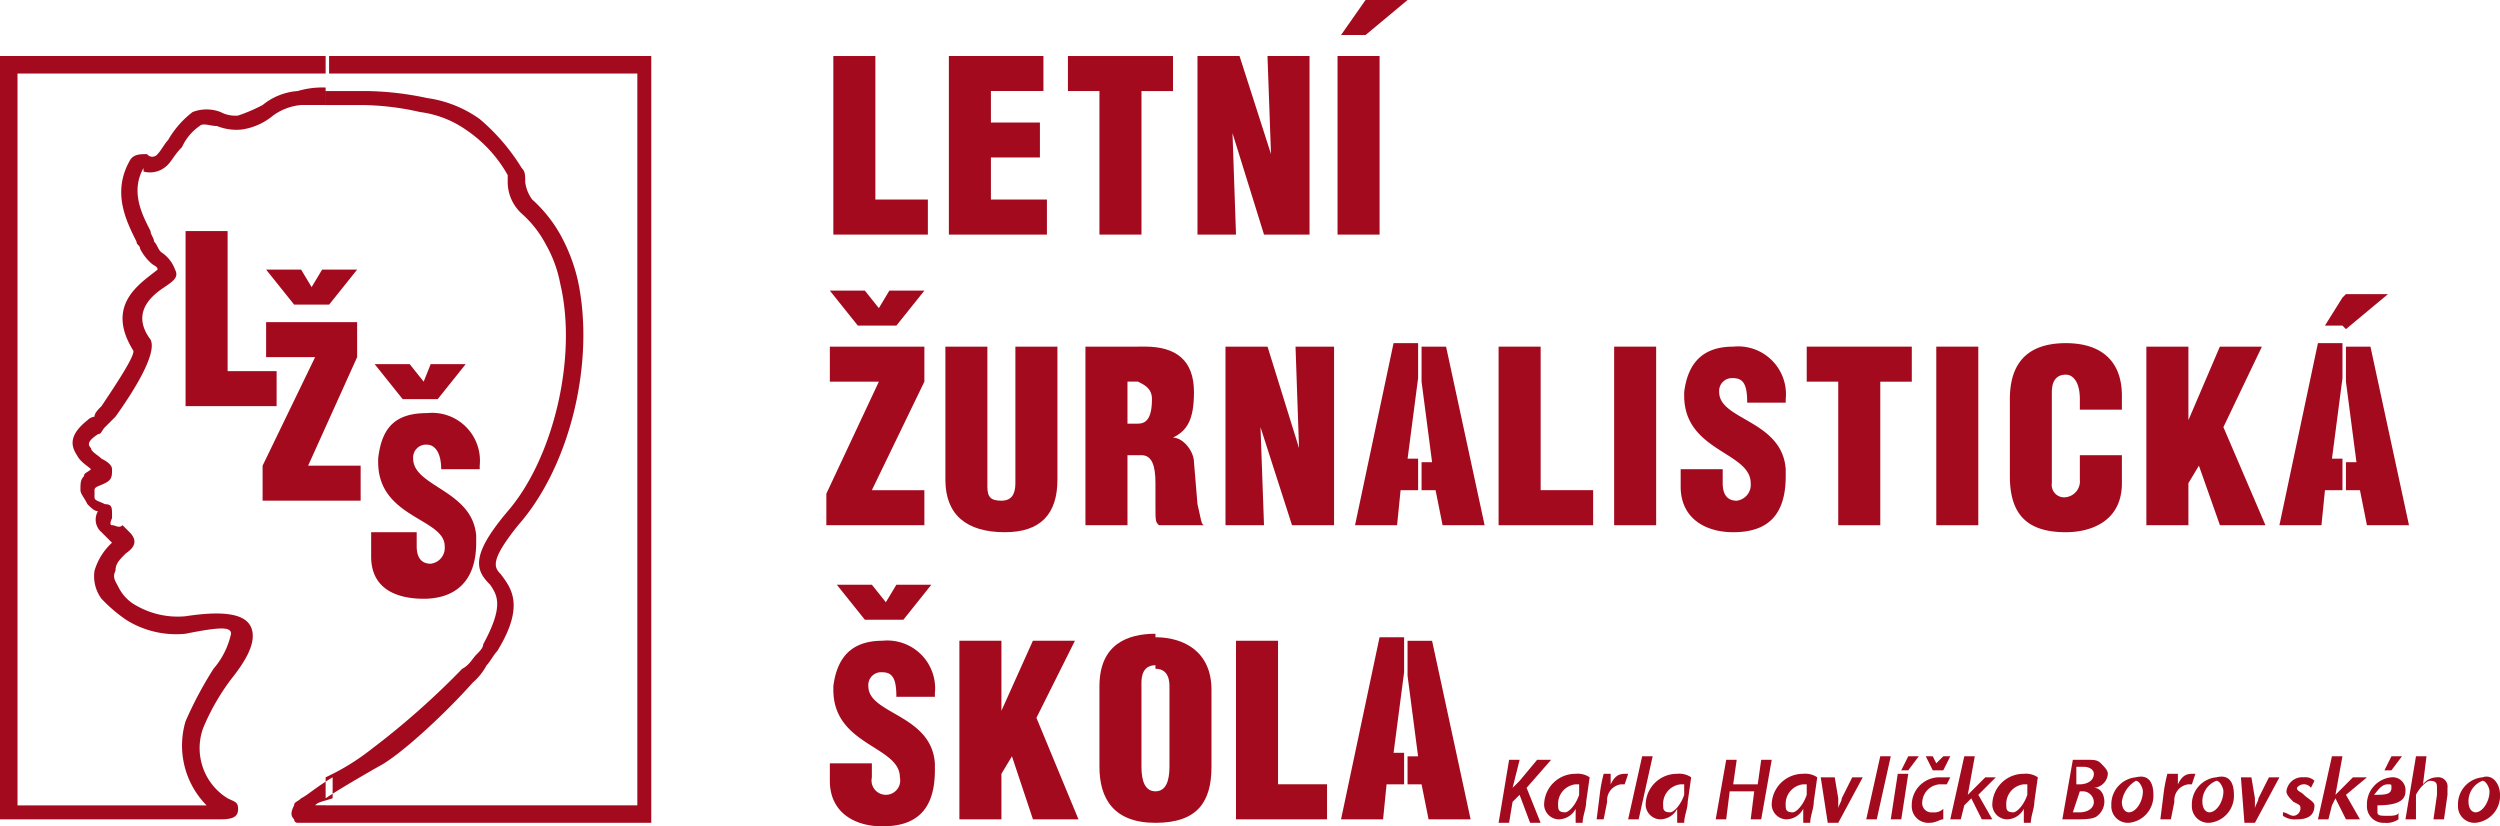 <svg id="LZS" xmlns="http://www.w3.org/2000/svg" width="172.449" height="57" viewBox="0 0 172.449 57">
  <g id="Group_56" data-name="Group 56">
    <g id="Group_54" data-name="Group 54">
      <g id="Group_53" data-name="Group 53" transform="translate(0 3.864)">
        <path id="Path_852" data-name="Path 852" d="M44.924,54.494H22.462V53.286h21.5V2.808h-21.5V1.6H44.924V54.494Zm-22.462-3.14V52.8q1.087-.725,3.623-2.174c1.449-.725,4.589-3.623,6.521-5.8a4.24,4.24,0,0,0,.966-1.208c.242-.242.483-.725.725-.966,1.932-3.14.966-4.347.242-5.314-.483-.483-.725-.966,1.208-3.381,3.623-4.106,5.314-11.352,4.106-16.907a12.133,12.133,0,0,0-1.208-3.14A9.456,9.456,0,0,0,36.712,11.5h0a2.55,2.55,0,0,1-.483-1.208c0-.483,0-.725-.242-.966a13.99,13.99,0,0,0-2.9-3.381A8.179,8.179,0,0,0,29.466,4.5a21.271,21.271,0,0,0-4.106-.483h-2.9v.966h2.657a18.771,18.771,0,0,1,3.864.483,7.117,7.117,0,0,1,3.14,1.208,9.187,9.187,0,0,1,2.9,3.14v.483a2.95,2.95,0,0,0,.966,2.174,7.521,7.521,0,0,1,1.691,2.174,8.652,8.652,0,0,1,.966,2.657c1.208,5.072-.483,12.076-3.623,15.7-2.657,3.14-2.174,4.106-1.208,5.072.483.725.966,1.449-.483,4.106,0,.242-.242.483-.483.725s-.483.725-.966.966a54.492,54.492,0,0,1-6.28,5.555A15.824,15.824,0,0,1,22.462,51.354Zm0,3.14H20.53a.237.237,0,0,1-.242-.242c-.242-.242-.242-.483,0-.966,0-.242.242-.242.483-.483.483-.242.966-.725,2.174-1.449V52.8c-.725.242-.966.242-1.208.483h.725v1.208Zm0-49.513V3.774a6,6,0,0,0-1.932.242,4.291,4.291,0,0,0-2.415.966,11.775,11.775,0,0,1-1.691.725,2.177,2.177,0,0,1-1.208-.242,2.667,2.667,0,0,0-1.932,0A6.511,6.511,0,0,0,11.593,7.4c-.242.242-.483.725-.725.966a.453.453,0,0,1-.725,0c-.483,0-.966,0-1.208.483-1.208,2.174-.242,4.106.483,5.555,0,.242.242.242.242.483h0a3.334,3.334,0,0,0,.725.966c.242.242.483.242.483.483-1.208.966-3.623,2.415-1.691,5.555C9.419,22.13,7.97,24.3,7,25.753c-.242.242-.483.483-.483.725a.843.843,0,0,0-.483.242c-1.208.966-1.208,1.691-.725,2.415.242.483.725.725.966.966-.242.242-.483.242-.483.483-.242.242-.242.483-.242.966,0,.242.242.483.483.966.242.242.483.483.725.483A1.138,1.138,0,0,0,7,34.447l.725.725h0A4.273,4.273,0,0,0,6.521,37.1,2.6,2.6,0,0,0,7,39.036a10.5,10.5,0,0,0,1.691,1.449,6.473,6.473,0,0,0,4.106.966c2.415-.483,3.14-.483,3.14,0a5.466,5.466,0,0,1-1.208,2.415A26.4,26.4,0,0,0,12.8,47.49a5.874,5.874,0,0,0,1.449,5.8H1.208V2.808H22.7V1.6H0V54.253H15.216c.966,0,1.208-.242,1.208-.725s-.242-.483-.725-.725a4.065,4.065,0,0,1-1.691-4.831h0a15.4,15.4,0,0,1,1.932-3.381c.966-1.208,1.691-2.415,1.449-3.381s-1.449-1.449-4.589-.966a5.753,5.753,0,0,1-3.381-.725,2.91,2.91,0,0,1-1.208-1.208c-.242-.483-.483-.725-.242-1.208,0-.483.242-.725.725-1.208.725-.483.725-.966.242-1.449l-.483-.483c-.242.242-.483,0-.725,0s0-.483,0-.483V33.24c0-.483,0-.725-.483-.725-.483-.242-.725-.242-.725-.483v-.483c0-.242.242-.242.725-.483s.483-.483.483-.966q0-.362-.725-.725c-.242-.242-.725-.483-.725-.725-.242-.242-.242-.483.483-.966h0c.242,0,.242-.242.483-.483l.725-.725c1.208-1.691,2.9-4.347,2.415-5.314-1.449-1.932.242-3.14.966-3.623s.966-.725.725-1.208a2.411,2.411,0,0,0-.966-1.208c-.242-.242-.242-.483-.483-.725,0-.242-.242-.483-.242-.725C9.9,12.71,8.936,11.019,9.9,9.329V9.57a1.705,1.705,0,0,0,1.691-.483c.242-.242.483-.725.966-1.208a3.55,3.55,0,0,1,1.208-1.449c.242-.242.725,0,1.208,0a3.581,3.581,0,0,0,1.691.242h0a4.34,4.34,0,0,0,2.174-.966,3.854,3.854,0,0,1,1.932-.725Z" transform="translate(0 -1.6)" fill="#a40a1e" fill-rule="evenodd"/>
        <path id="Path_853" data-name="Path 853" d="M5.3,18.676h6.28V16.261H8.2V6.6H5.3Z" transform="translate(7.501 5.476)" fill="#a40a1e" fill-rule="evenodd"/>
        <path id="Path_854" data-name="Path 854" d="M7.5,23.641h6.763V21.225H10.64l3.381-7.487V11.323H7.742v2.415h3.381L7.5,21.225v2.415ZM10.881,8.908,10.157,7.7H7.742l1.932,2.415h2.415L14.021,7.7H11.606Z" transform="translate(10.614 7.033)" fill="#a40a1e" fill-rule="evenodd"/>
        <path id="Path_855" data-name="Path 855" d="M10.6,22.235v1.449c0,2.174,1.691,2.9,3.623,2.9s3.623-.966,3.623-3.864v-.483c-.242-3.14-4.347-3.381-4.347-5.314a.885.885,0,0,1,.966-.966c.483,0,.966.483.966,1.691h2.657V17.4a3.3,3.3,0,0,0-3.623-3.623c-2.174,0-3.14.966-3.381,3.14v.242c0,3.864,4.589,3.864,4.589,5.8a1.1,1.1,0,0,1-.966,1.208c-.483,0-.966-.242-.966-1.208v-.966H10.6Zm3.623-10.627L13.257,10.4H10.842l1.932,2.415h2.415L17.121,10.4H14.706Z" transform="translate(15.002 10.854)" fill="#a40a1e" fill-rule="evenodd"/>
      </g>
      <path id="Path_856" data-name="Path 856" d="M23.8,13.918h6.521V11.5H26.7V1.6H23.8Z" transform="translate(33.683 2.264)" fill="#a40a1e"/>
      <path id="Path_857" data-name="Path 857" d="M27.1,13.918h6.763V11.5H30V8.6H33.38V6.189H30V4.015h3.623V1.6H27.1Z" transform="translate(38.353 2.264)" fill="#a40a1e"/>
      <path id="Path_858" data-name="Path 858" d="M32.674,13.918h2.9v-9.9h2.174V1.6H30.5V4.015h2.174Z" transform="translate(43.165 2.264)" fill="#a40a1e"/>
      <path id="Path_859" data-name="Path 859" d="M34.2,13.918h2.657l-.242-7h0l2.174,7h3.14V1.6h-2.9l.242,6.763h0L37.1,1.6H34.2Z" transform="translate(48.402 2.264)" fill="#a40a1e"/>
      <path id="Path_860" data-name="Path 860" d="M38.2,16.182h2.9V3.864H38.2V16.182Zm.242-13.767h1.691L43.031,0h-2.9Z" transform="translate(54.063)" fill="#a40a1e"/>
      <path id="Path_861" data-name="Path 861" d="M23.6,24.482h6.763V22.067H26.74l3.623-7.487V12.164H23.842V14.58h3.381L23.6,22.308v2.174ZM27.223,9.508,26.257,8.3H23.842l1.932,2.415h2.657L30.363,8.3H27.947Z" transform="translate(33.4 11.747)" fill="#a40a1e"/>
      <path id="Path_862" data-name="Path 862" d="M27,9.9v9.178c0,2.415,1.449,3.623,4.106,3.623q3.623,0,3.623-3.623V9.9h-2.9v9.419c0,.725-.242,1.208-.966,1.208s-.966-.242-.966-.966V9.9Z" transform="translate(38.212 14.011)" fill="#a40a1e"/>
      <path id="Path_863" data-name="Path 863" d="M34.864,17.387c.725,0,.966.725.966,1.932v1.449c0,1.208,0,1.208.242,1.449h3.14c-.242,0-.242-.483-.483-1.449l-.242-2.9c0-.725-.725-1.691-1.449-1.691h0c.966-.483,1.449-1.208,1.449-3.14,0-2.174-1.208-3.14-3.381-3.14h-.483v2.415c.483.242.966.483.966,1.208,0,1.449-.483,1.691-.966,1.691v2.174ZM31,22.218h2.9V17.387h.966V15.214H33.9v-2.9h.966V9.9H31Z" transform="translate(43.873 14.011)" fill="#a40a1e"/>
      <path id="Path_864" data-name="Path 864" d="M35,22.218h2.657l-.242-6.763h0l2.174,6.763h2.9V9.9H39.831l.242,7h0L37.9,9.9H35Z" transform="translate(49.534 14.011)" fill="#a40a1e"/>
      <path id="Path_865" data-name="Path 865" d="M43.047,19.944h1.208l.483,2.415h2.9L44.98,10.042H43.289v2.415l.725,5.555h-.725v1.932ZM38.7,22.359h2.9l.242-2.415h1.208V17.77h-.725l.725-5.555h0V9.8H41.357Z" transform="translate(54.77 13.869)" fill="#a40a1e"/>
      <path id="Path_866" data-name="Path 866" d="M42.8,22.218h6.521V19.8H45.7V9.9H42.8Z" transform="translate(60.573 14.011)" fill="#a40a1e"/>
      <rect id="Rectangle_110" data-name="Rectangle 110" width="2.898" height="12.318" transform="translate(111.343 23.911)" fill="#a40a1e"/>
      <path id="Path_867" data-name="Path 867" d="M48,18.112v1.449c0,2.174,1.691,3.14,3.623,3.14,2.174,0,3.623-.966,3.623-3.864v-.483c-.242-3.381-4.589-3.381-4.589-5.314a.885.885,0,0,1,.966-.966c.725,0,.966.483.966,1.691h2.657v-.242A3.3,3.3,0,0,0,51.623,9.9c-2.174,0-3.14,1.208-3.381,3.14v.242c0,3.864,4.589,3.864,4.589,6.038a1.105,1.105,0,0,1-.966,1.208c-.483,0-.966-.242-.966-1.208v-.966H48Z" transform="translate(67.932 14.011)" fill="#a40a1e"/>
      <path id="Path_868" data-name="Path 868" d="M53.774,22.218h2.9v-9.9h2.174V9.9H51.6v2.415h2.174Z" transform="translate(73.027 14.011)" fill="#a40a1e"/>
      <rect id="Rectangle_111" data-name="Rectangle 111" width="2.898" height="12.318" transform="translate(133.564 23.911)" fill="#a40a1e"/>
      <path id="Path_869" data-name="Path 869" d="M62.231,17.529v1.691a1.105,1.105,0,0,1-.966,1.208.853.853,0,0,1-.966-.966v-6.28c0-.966.483-1.208.966-1.208h0c.483,0,.966.483.966,1.691v.725h2.9v-.966c0-2.415-1.449-3.623-3.864-3.623-3.14,0-3.864,1.932-3.864,3.864v5.314c0,2.657,1.208,3.864,3.864,3.864,1.691,0,3.864-.725,3.864-3.381V17.529Z" transform="translate(81.236 13.869)" fill="#a40a1e"/>
      <path id="Path_870" data-name="Path 870" d="M61.3,22.218h2.9v-2.9l.725-1.208,1.449,4.106h3.14l-2.9-6.763L69.27,9.9h-2.9L64.2,14.972V9.9H61.3Z" transform="translate(86.755 14.011)" fill="#a40a1e"/>
      <path id="Path_871" data-name="Path 871" d="M69.447,21.925h1.208l.483,2.415h2.9L71.38,12.023H69.689v2.415l.725,5.555h-.725v1.932Zm0-11.352V8.642l.242-.242h2.9l-2.9,2.415ZM65.1,24.341H68l.242-2.415h1.208V19.752h-.725l.725-5.555h0V11.781H67.757L65.1,24.341Zm4.347-15.7v1.932H68.24Z" transform="translate(92.133 11.888)" fill="#a40a1e"/>
      <path id="Path_872" data-name="Path 872" d="M23.7,28.776v1.449c0,2.174,1.691,3.14,3.623,3.14,2.174,0,3.623-.966,3.623-3.864v-.483c-.242-3.381-4.589-3.381-4.589-5.314a.885.885,0,0,1,.966-.966c.725,0,.966.483.966,1.691h2.657v-.242a3.3,3.3,0,0,0-3.623-3.623c-2.174,0-3.14,1.208-3.381,3.14v.242c0,3.864,4.589,3.864,4.589,6.038a.99.99,0,1,1-1.932,0v-.966H23.7Zm3.864-10.869L26.6,16.7H24.183l1.932,2.415h2.657L30.7,16.7H28.289Z" transform="translate(33.542 23.635)" fill="#a40a1e"/>
      <path id="Path_873" data-name="Path 873" d="M27.4,30.618h2.9v-3.14l.725-1.208,1.449,4.347h3.14l-2.9-7L35.37,18.3h-2.9L30.3,23.131V18.3H27.4Z" transform="translate(38.778 25.899)" fill="#a40a1e"/>
      <path id="Path_874" data-name="Path 874" d="M35.264,31.142c2.9,0,3.864-1.449,3.864-3.864V21.964c0-2.657-1.932-3.623-3.864-3.623h0v2.174c.483,0,.966.242.966,1.208v5.555c0,.966-.242,1.691-.966,1.691h0ZM31.4,27.278c0,2.174.966,3.864,3.864,3.864h0V28.969c-.725,0-.966-.725-.966-1.691v-5.8c0-.966.483-1.208.966-1.208h0V18.1c-1.932,0-3.864.725-3.864,3.623Z" transform="translate(44.439 25.616)" fill="#a40a1e"/>
      <path id="Path_875" data-name="Path 875" d="M35.3,30.618h6.28V28.2H38.2V18.3H35.3Z" transform="translate(49.958 25.899)" fill="#a40a1e"/>
      <path id="Path_876" data-name="Path 876" d="M42.647,28.344h1.208l.483,2.415h2.9L44.58,18.442H42.889v2.415l.725,5.555h-.725v1.932ZM38.3,30.759h2.9l.242-2.415h1.208V26.17h-.725l.725-5.555h0V18.2H40.957Z" transform="translate(54.204 25.758)" fill="#a40a1e"/>
    </g>
    <g id="Group_55" data-name="Group 55" transform="translate(103.373 52.169)">
      <path id="Path_877" data-name="Path 877" d="M43.525,21.7h.725l-.483,1.932h0l.483-.483L45.457,21.7h.966l-1.691,1.932.966,2.415h-.725l-.725-1.932-.483.483-.242,1.449H42.8Z" transform="translate(-42.8 -21.458)" fill="#a40a1e"/>
      <path id="Path_878" data-name="Path 878" d="M46.274,25.24v-.725h0a1.328,1.328,0,0,1-1.208.725,1.039,1.039,0,0,1-.966-.966A2.156,2.156,0,0,1,46.274,22.1a1.452,1.452,0,0,1,.966.242L47,24.032c0,.483-.242.966-.242,1.449h-.483Zm.242-2.415h-.242a1.353,1.353,0,0,0-1.208,1.449c0,.242,0,.483.483.483.242,0,.725-.483.966-1.208Z" transform="translate(-40.96 -20.892)" fill="#a40a1e"/>
      <path id="Path_879" data-name="Path 879" d="M45.6,25.24l.242-1.932a10.461,10.461,0,0,1,.242-1.208h.483v.725h0c.242-.483.483-.725.966-.725h.242l-.242.725h-.242a1.105,1.105,0,0,0-.966,1.208l-.242,1.208Z" transform="translate(-38.837 -20.892)" fill="#a40a1e"/>
      <path id="Path_880" data-name="Path 880" d="M46.5,25.947l.966-4.347h.725l-.966,4.347Z" transform="translate(-37.564 -21.6)" fill="#a40a1e"/>
      <path id="Path_881" data-name="Path 881" d="M49.174,25.24v-.725h0a1.328,1.328,0,0,1-1.208.725A1.039,1.039,0,0,1,47,24.274,2.156,2.156,0,0,1,49.174,22.1a1.452,1.452,0,0,1,.966.242L49.9,24.032c0,.483-.242.966-.242,1.449h-.483Zm.483-2.415h-.242a1.353,1.353,0,0,0-1.208,1.449c0,.242,0,.483.483.483.242,0,.725-.483.966-1.208Z" transform="translate(-36.856 -20.892)" fill="#a40a1e"/>
      <path id="Path_882" data-name="Path 882" d="M50.449,21.7l-.242,1.691H51.9L52.14,21.7h.725l-.725,4.106h-.725l.242-1.932H49.966l-.242,1.932H49l.725-4.106Z" transform="translate(-34.025 -21.458)" fill="#a40a1e"/>
      <path id="Path_883" data-name="Path 883" d="M52.774,25.24v-.725h0a1.328,1.328,0,0,1-1.208.725,1.039,1.039,0,0,1-.966-.966A2.156,2.156,0,0,1,52.774,22.1a1.452,1.452,0,0,1,.966.242L53.5,24.032c0,.483-.242.966-.242,1.449h-.483Zm.242-2.415h-.242a1.353,1.353,0,0,0-1.208,1.449c0,.242,0,.483.483.483.242,0,.725-.483.966-1.208Z" transform="translate(-31.761 -20.892)" fill="#a40a1e"/>
      <path id="Path_884" data-name="Path 884" d="M52.966,22.2l.242,1.449v.725h0c0-.242.242-.483.242-.725l.725-1.449H54.9l-1.691,3.14h-.725L52,22.2Z" transform="translate(-29.78 -20.751)" fill="#a40a1e"/>
      <path id="Path_885" data-name="Path 885" d="M53.3,25.947l.966-4.347h.725l-.966,4.347Z" transform="translate(-27.94 -21.6)" fill="#a40a1e"/>
      <path id="Path_886" data-name="Path 886" d="M54,25.947l.483-3.14h.725l-.483,3.14ZM55.932,21.6l-.725.966h-.483l.483-.966Z" transform="translate(-26.949 -21.6)" fill="#a40a1e"/>
      <path id="Path_887" data-name="Path 887" d="M56.774,25.947c-.242,0-.483.242-.966.242A1.141,1.141,0,0,1,54.6,24.981a1.905,1.905,0,0,1,1.932-1.932h.725l-.242.483h-.483a1.294,1.294,0,0,0-1.208,1.208.64.64,0,0,0,.725.725.887.887,0,0,0,.725-.242Zm-.725-3.381-.483-.966h.483l.242.483h0l.483-.483h.483l-.483.966Z" transform="translate(-26.1 -21.6)" fill="#a40a1e"/>
      <path id="Path_888" data-name="Path 888" d="M55.7,25.947l.966-4.347h.725l-.483,2.657h0l.242-.242.966-.966h.725l-1.208,1.208.966,1.691h-.725L57.149,24.5l-.483.483-.242.966Z" transform="translate(-24.543 -21.6)" fill="#a40a1e"/>
      <path id="Path_889" data-name="Path 889" d="M59.074,25.24v-.725h0a1.328,1.328,0,0,1-1.208.725,1.039,1.039,0,0,1-.966-.966A2.156,2.156,0,0,1,59.074,22.1a1.452,1.452,0,0,1,.966.242L59.8,24.032c0,.483-.242.966-.242,1.449h-.483Zm.242-2.415h-.242a1.353,1.353,0,0,0-1.208,1.449c0,.242,0,.483.483.483.242,0,.725-.483.966-1.208Z" transform="translate(-22.845 -20.892)" fill="#a40a1e"/>
      <path id="Path_890" data-name="Path 890" d="M59.625,21.7h.966c.483,0,.725,0,.966.242s.483.483.483.725a1.039,1.039,0,0,1-.966.966h0c.483,0,.725.483.725.966a1.255,1.255,0,0,1-.483.966c-.242.242-.966.242-1.449.242H58.9Zm0,3.623h.483c.483,0,.966-.242.966-.725a.771.771,0,0,0-.725-.725h-.242Zm.242-1.932h.242c.483,0,.966-.242.966-.725,0-.242-.242-.483-.725-.483h-.483Z" transform="translate(-20.014 -21.458)" fill="#a40a1e"/>
      <path id="Path_891" data-name="Path 891" d="M63.2,23.435a1.867,1.867,0,0,1-1.691,1.932A1.141,1.141,0,0,1,60.3,24.16a1.867,1.867,0,0,1,1.691-1.932C62.957,21.986,63.2,22.711,63.2,23.435Zm-2.174.483c0,.483.242.725.483.725.483,0,.966-.725.966-1.449,0-.242-.242-.725-.483-.725A1.986,1.986,0,0,0,61.025,23.918Z" transform="translate(-18.033 -20.779)" fill="#a40a1e"/>
      <path id="Path_892" data-name="Path 892" d="M61.7,25.24l.242-1.932a10.461,10.461,0,0,1,.242-1.208h.725v.725h0c.242-.483.483-.725.966-.725h.242l-.242.725h-.242a1.105,1.105,0,0,0-.966,1.208l-.242,1.208Z" transform="translate(-16.052 -20.892)" fill="#a40a1e"/>
      <path id="Path_893" data-name="Path 893" d="M65.5,23.435a1.867,1.867,0,0,1-1.691,1.932A1.141,1.141,0,0,1,62.6,24.16a1.867,1.867,0,0,1,1.691-1.932C65.257,21.986,65.5,22.711,65.5,23.435Zm-2.174.483c0,.483.242.725.483.725.483,0,.966-.725.966-1.449,0-.242-.242-.725-.483-.725A1.5,1.5,0,0,0,63.325,23.918Z" transform="translate(-14.778 -20.779)" fill="#a40a1e"/>
      <path id="Path_894" data-name="Path 894" d="M64.725,22.2l.242,1.449v.725h0c0-.242.242-.483.242-.725l.725-1.449h.725l-1.691,3.14h-.725L64,22.2Z" transform="translate(-12.797 -20.751)" fill="#a40a1e"/>
      <path id="Path_895" data-name="Path 895" d="M65.2,24.615c.242,0,.483.242.725.242a.519.519,0,0,0,.483-.483c0-.242,0-.242-.483-.483-.242-.242-.483-.483-.483-.725a1.1,1.1,0,0,1,1.208-.966.887.887,0,0,1,.725.242l-.242.483a.6.6,0,0,0-.966,0c0,.242.242.242.483.483s.725.483.725.725c0,.725-.483.966-1.208.966a1.452,1.452,0,0,1-.966-.242Z" transform="translate(-11.098 -20.751)" fill="#a40a1e"/>
      <path id="Path_896" data-name="Path 896" d="M66.2,25.947l.966-4.347h.725l-.483,2.657h0l.242-.242.966-.966h.966l-1.449,1.208.966,1.691h-.966L67.408,24.5l-.242.483-.242.966Z" transform="translate(-9.683 -21.6)" fill="#a40a1e"/>
      <path id="Path_897" data-name="Path 897" d="M69.774,25.947a1.452,1.452,0,0,1-.966.242A1.141,1.141,0,0,1,67.6,24.981a1.867,1.867,0,0,1,1.691-1.932.885.885,0,0,1,.966.966c0,.725-.725.966-1.932.966v.483c0,.242.242.242.725.242.242,0,.725,0,.725-.242Zm-.725-2.415c-.483,0-.725.483-.966.725.725,0,1.208,0,1.208-.483C69.291,23.532,69.291,23.532,69.049,23.532Zm.966-1.932-.725.966h-.483l.483-.966Z" transform="translate(-7.702 -21.6)" fill="#a40a1e"/>
      <path id="Path_898" data-name="Path 898" d="M68.7,25.947l.725-4.347h.725l-.242,1.932h0a1.255,1.255,0,0,1,.966-.483.64.64,0,0,1,.725.725v.483l-.242,1.691h-.725l.242-1.691v-.483c0-.242,0-.483-.483-.483-.242,0-.725.483-.966.966v1.691Z" transform="translate(-6.145 -21.6)" fill="#a40a1e"/>
      <path id="Path_899" data-name="Path 899" d="M73.1,23.435a1.867,1.867,0,0,1-1.691,1.932A1.141,1.141,0,0,1,70.2,24.16a1.867,1.867,0,0,1,1.691-1.932C72.615,21.986,73.1,22.711,73.1,23.435Zm-2.174.483c0,.483.242.725.483.725.483,0,.966-.725.966-1.449,0-.242-.242-.725-.483-.725A1.5,1.5,0,0,0,70.925,23.918Z" transform="translate(-4.022 -20.779)" fill="#a40a1e"/>
    </g>
  </g>
</svg>
